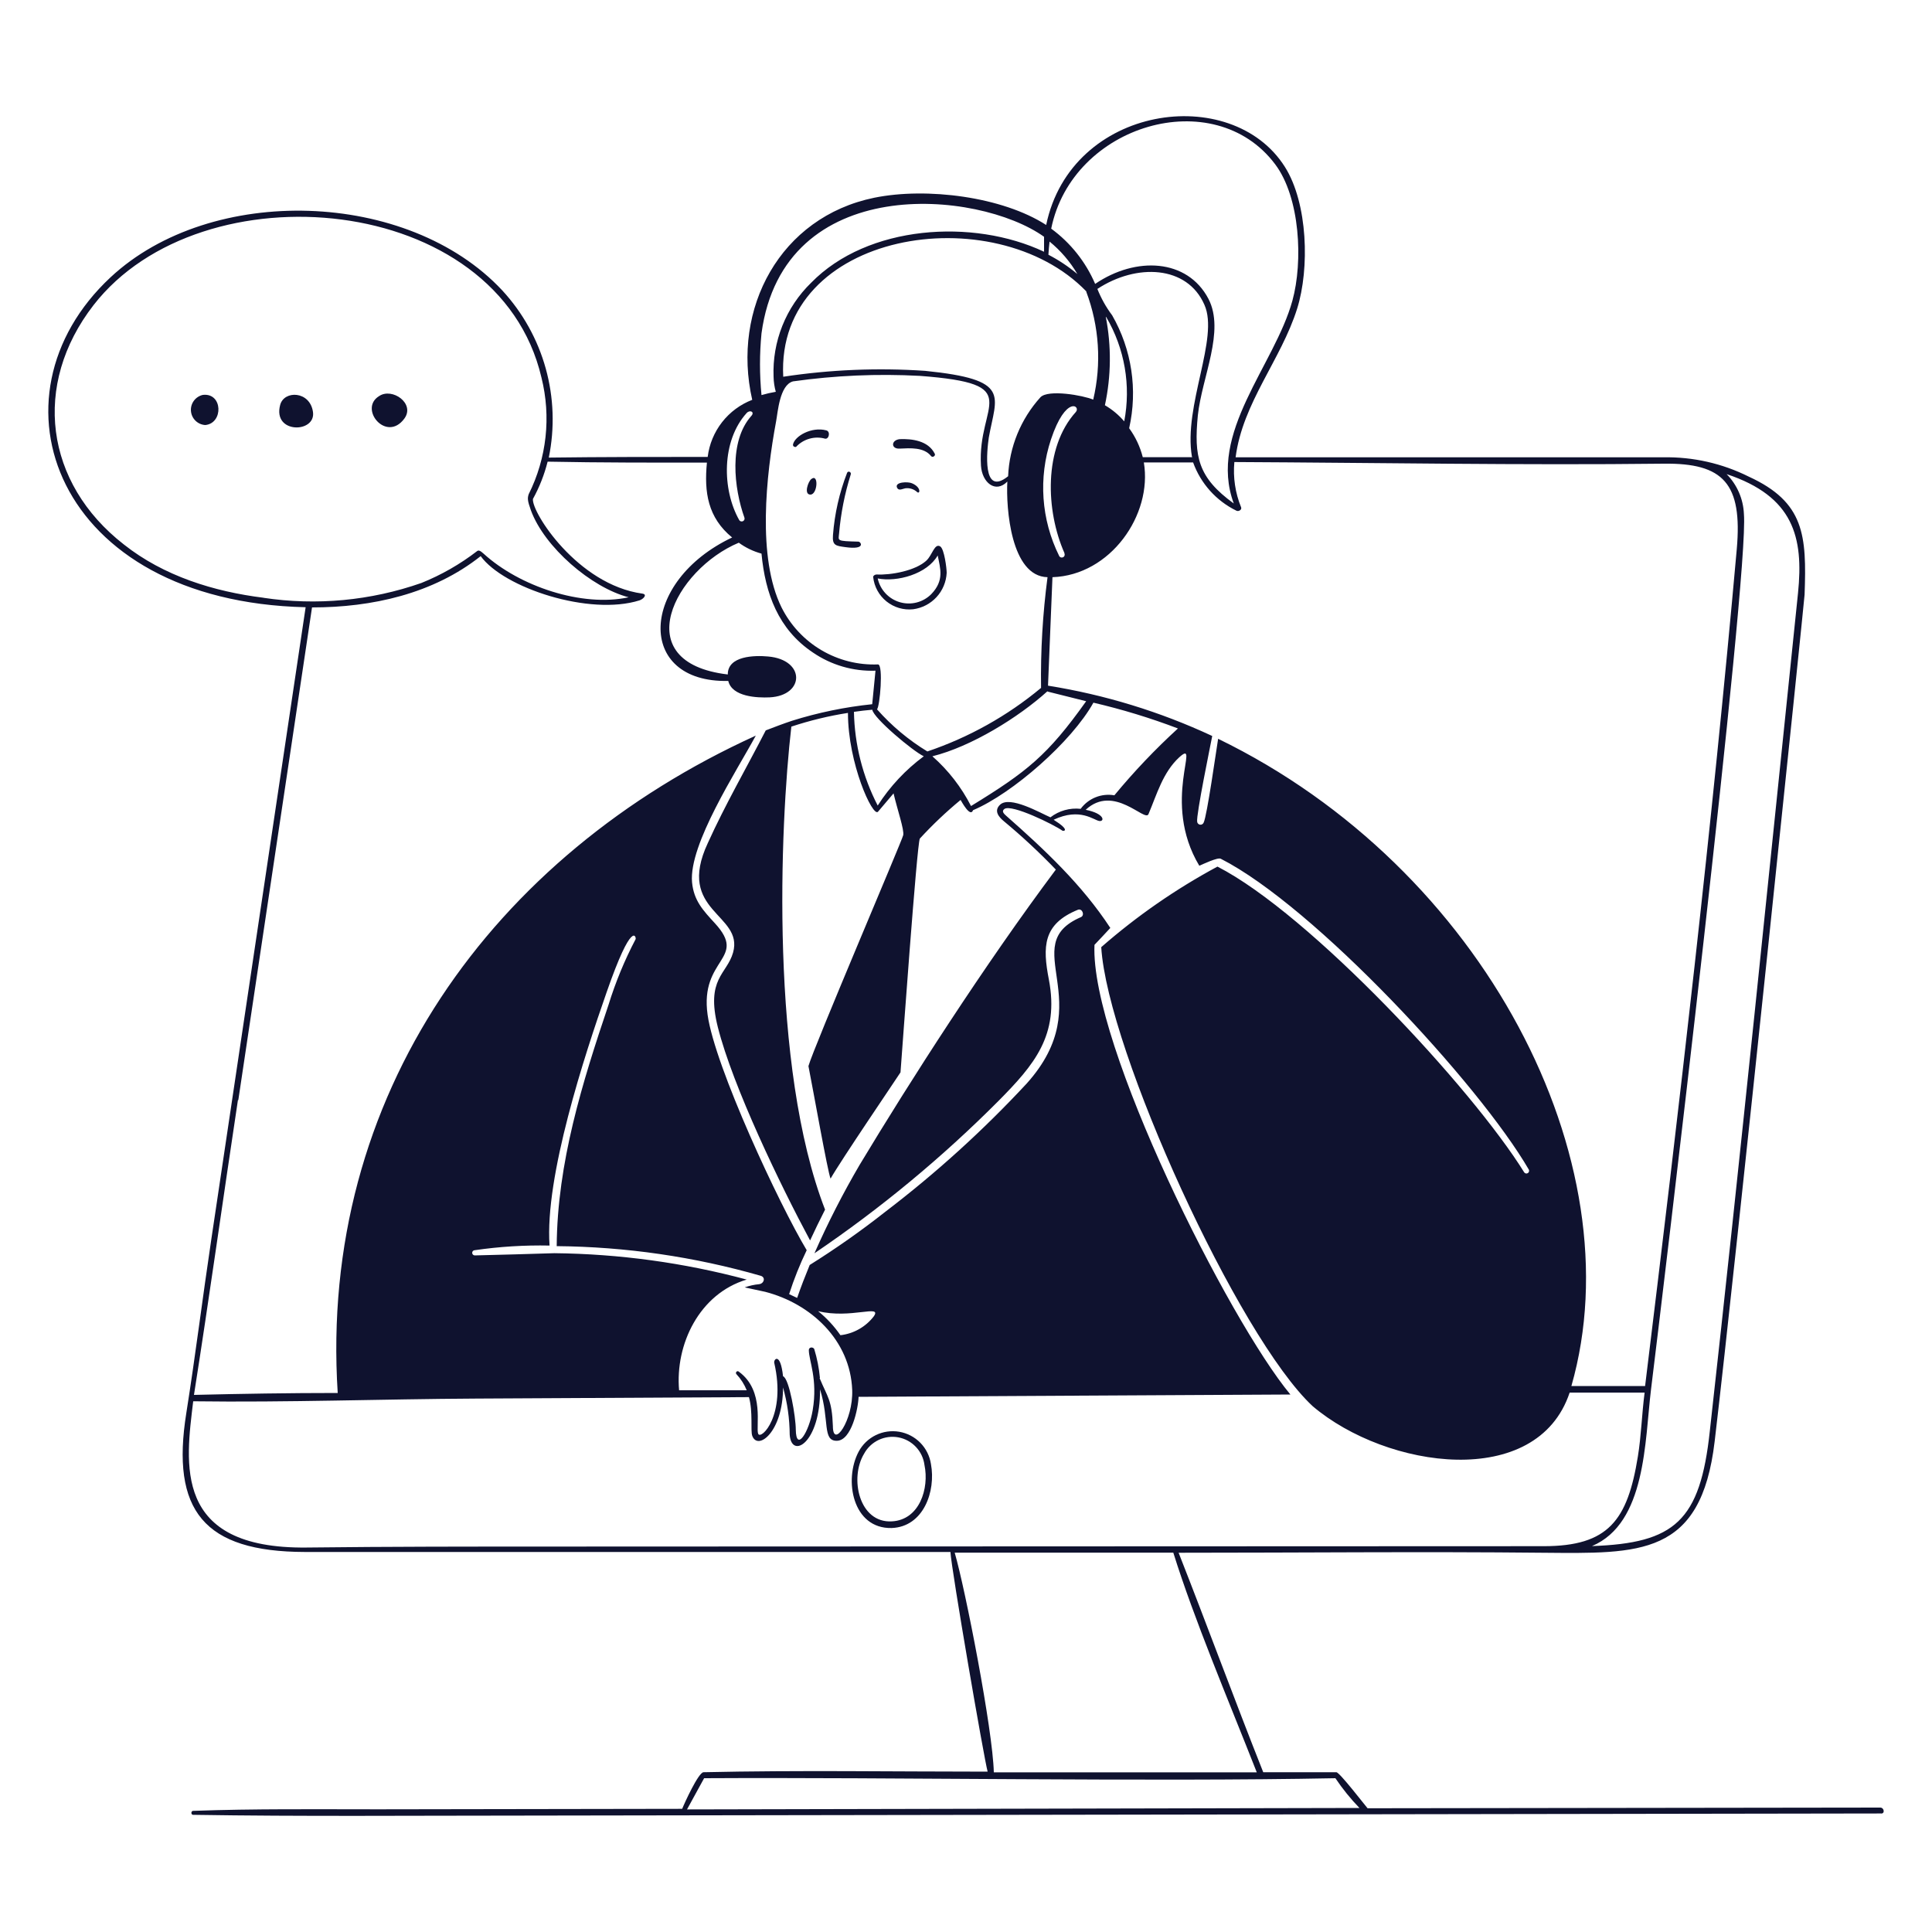 <svg width="200" height="200" viewBox="0 0 200 200" fill="none" xmlns="http://www.w3.org/2000/svg">
<path d="M92.86 50.48C93.03 50.85 93.42 50.6 93.71 50.55C93.924 50.521 94.142 50.538 94.349 50.6C94.556 50.662 94.747 50.768 94.91 50.91C95.23 51.24 95.43 50.46 94.41 50.03C94 49.84 92.59 49.88 92.86 50.48ZM93.13 46.44C94.21 46.39 95.65 46.27 96.4 47.23C96.439 47.267 96.491 47.288 96.545 47.288C96.599 47.288 96.651 47.267 96.69 47.23C96.714 47.216 96.735 47.197 96.751 47.174C96.767 47.151 96.778 47.126 96.784 47.098C96.79 47.071 96.79 47.043 96.784 47.016C96.778 46.988 96.766 46.962 96.75 46.94C96.07 45.62 94.42 45.41 93.14 45.46C92.22 45.56 92.22 46.49 93.13 46.44ZM84 49.58C83.67 49.8 83.17 51.21 83.9 51.2C84.63 51.19 84.77 49 84 49.58ZM85.53 44.55C84.02 44.15 82.26 45.14 82.09 46.02C82.086 46.048 82.087 46.076 82.094 46.103C82.101 46.13 82.113 46.155 82.129 46.178C82.146 46.2 82.167 46.219 82.192 46.233C82.216 46.247 82.242 46.256 82.27 46.26C82.292 46.27 82.316 46.275 82.34 46.275C82.364 46.275 82.388 46.27 82.41 46.26C82.784 45.857 83.262 45.565 83.791 45.415C84.32 45.265 84.88 45.263 85.41 45.41C85.82 45.49 86 44.66 85.53 44.55ZM29 41.93C28.21 44.93 32.71 44.85 32.4 42.65C32.09 40.45 29.39 40.38 29 41.93ZM88.89 150.27C87.33 153.18 88.25 158.27 92.3 158.18C95.6 158.06 96.9 154.38 96.37 151.55C96.242 150.72 95.857 149.952 95.269 149.353C94.68 148.755 93.918 148.357 93.091 148.215C92.264 148.074 91.413 148.196 90.659 148.565C89.905 148.933 89.286 149.53 88.89 150.27ZM92.33 157.49C88.93 157.69 87.92 153.01 89.45 150.49C89.786 149.869 90.311 149.37 90.948 149.065C91.585 148.761 92.303 148.666 92.997 148.795C93.692 148.924 94.327 149.27 94.813 149.783C95.299 150.296 95.609 150.949 95.7 151.65C96.21 154.08 95.19 157.34 92.33 157.49ZM88.86 56.07C86.54 56.01 86.8 55.98 86.86 55.24C87.037 53.158 87.443 51.103 88.07 49.11C88.15 48.86 87.79 48.7 87.69 48.95C86.891 51.01 86.399 53.177 86.23 55.38C86.14 56.48 86.52 56.5 87.52 56.64C89.68 56.94 89.12 56.07 88.86 56.07Z" fill="#0F122F"/>
<path d="M194.64 187.12L141.57 187.19C141.36 186.96 138.67 183.46 138.34 183.46H130.77C127.77 175.9 124.98 168.29 122.01 160.74C134.59 160.74 147.16 160.61 159.73 160.74C169.73 160.82 176.09 161.15 177.5 149.22C179.7 130.62 186.81 61.92 186.81 61.56C187.03 55.41 186.81 51.99 181.03 49.34C178.288 47.97 175.255 47.284 172.19 47.34H127.91C128.64 41.68 132.61 37.26 134.28 31.95C135.58 27.8 135.39 21.05 133.02 17.29C127.5 8.52 110.88 10.84 108.3 23.29C103.78 20.37 95.95 19.36 90.5 20.47C80.76 22.47 75.71 31.93 77.87 41.39C76.638 41.864 75.558 42.665 74.746 43.706C73.934 44.747 73.42 45.989 73.26 47.3C67.78 47.3 62.26 47.3 56.81 47.37C57.438 44.312 57.329 41.148 56.493 38.139C55.657 35.131 54.117 32.365 52 30.07C42.25 19.61 21.85 19 11.44 28.71C-1.86 41.11 5.71 62.26 31.64 62.86C28.38 84.66 25.127 106.46 21.88 128.26C20.98 134.26 20.24 140.26 19.29 146.26C17.67 156.38 21.11 160.64 31.57 160.66H98.39C98.48 162.44 101.88 182.14 102.24 183.4C92.44 183.4 82.63 183.24 72.83 183.46C72.31 183.46 70.83 186.71 70.62 187.25L39.15 187.3C32.76 187.3 26.36 187.23 19.99 187.46C19.76 187.46 19.75 187.87 19.99 187.87C31.27 188.05 42.58 187.95 53.87 187.95L194.71 187.73C195.14 187.79 195.07 187.12 194.64 187.12ZM186.13 61.39C183.13 90.3 180.19 119.54 177 148.14C176 157.46 173.37 159.75 164.8 160.05C170.42 157.67 170.26 149.16 170.91 143.86C172.07 134.48 181.07 59.59 180.53 53.22C180.468 51.666 179.83 50.19 178.74 49.08C185.67 51.39 186.72 55.6 186.13 61.39ZM172.23 48C178.42 47.92 180.39 50.06 179.79 56.84C177.27 85.15 173.79 115.01 170.3 143.48H162.67C169.31 120.24 153.6 89.83 126.1 76.48C125.91 77.63 124.95 84.48 124.6 85.16C124.57 85.231 124.518 85.29 124.451 85.329C124.384 85.367 124.307 85.382 124.23 85.372C124.154 85.362 124.083 85.326 124.029 85.272C123.975 85.217 123.94 85.146 123.93 85.07C123.81 84.38 125.34 76.98 125.49 76.19C120.092 73.673 114.371 71.919 108.49 70.98C108.65 67.24 108.8 63.49 108.95 59.75C114.95 59.55 119.32 53.3 118.41 47.87H123.51C124.299 50.058 125.909 51.852 128 52.87C128.21 52.98 128.58 52.77 128.48 52.52C127.874 51.035 127.634 49.427 127.78 47.83C142.59 47.9 157.49 48.17 172.23 48ZM90.79 73.43C91.08 73.13 91.46 68.85 90.9 68.78C88.841 68.864 86.801 68.35 85.027 67.302C83.253 66.253 81.82 64.714 80.9 62.87C78.37 57.74 79.3 49.2 80.34 43.63C80.52 42.69 80.7 39.86 82.09 39.48C86.438 38.866 90.835 38.675 95.22 38.91C106.35 39.75 101.14 41.74 101.55 48.21C101.66 49.95 103.05 51.11 104.28 49.85C104.13 52.6 104.65 59.67 108.44 59.75C107.939 63.549 107.715 67.379 107.77 71.21C104.285 74.109 100.295 76.339 96 77.79C94.054 76.607 92.298 75.137 90.79 73.43ZM95.63 78.29C93.743 79.686 92.127 81.414 90.86 83.39C89.307 80.388 88.466 77.069 88.4 73.69C89.03 73.6 89.67 73.52 90.3 73.47C90.41 74.33 94.5 77.76 95.63 78.29ZM110.19 57.29C110.207 57.326 110.216 57.365 110.218 57.405C110.219 57.445 110.213 57.484 110.199 57.521C110.185 57.559 110.163 57.593 110.136 57.622C110.109 57.651 110.076 57.674 110.04 57.69C110.004 57.707 109.965 57.716 109.925 57.718C109.885 57.719 109.846 57.713 109.809 57.699C109.771 57.685 109.737 57.663 109.708 57.636C109.679 57.609 109.656 57.576 109.64 57.54C107.781 53.788 107.479 49.453 108.8 45.48C110.34 40.86 111.91 42.04 111.37 42.65C108 46.37 108.26 52.89 110.19 57.25V57.29ZM108.44 71.59L112.44 72.59C108.44 78.21 106.31 79.89 100.52 83.44C99.523 81.487 98.166 79.739 96.52 78.29C100.54 77.29 105.42 74.28 108.44 71.55V71.59ZM123.44 47.33H118.3C118.025 46.249 117.547 45.231 116.89 44.33C117.789 40.35 117.161 36.178 115.13 32.64C114.501 31.802 113.986 30.884 113.6 29.91C117.65 27.25 122.9 27.46 124.68 31.55C126.23 35 122.48 42 123.39 47.29L123.44 47.33ZM114.52 32.83C116.429 36.082 117.09 39.917 116.38 43.62C115.811 42.955 115.135 42.391 114.38 41.95C115.03 38.934 115.061 35.818 114.47 32.79L114.52 32.83ZM132 17C134.6 20.45 134.9 27.09 133.79 31.12C131.95 37.82 125.01 44.8 127.72 52.12C124 49.43 123.59 47.26 124 43C124.43 39 126.83 34.28 125.1 30.94C122.92 26.77 117.58 26.52 113.37 29.39C112.393 27.11 110.821 25.135 108.82 23.67C111 12.88 125.68 8.58 132 17ZM108.64 25C109.797 25.941 110.776 27.083 111.53 28.37C110.607 27.595 109.601 26.924 108.53 26.37C108.56 25.88 108.6 25.42 108.65 25H108.64ZM112.45 30.2C113.796 33.769 114.047 37.658 113.17 41.37C112.11 40.92 108.52 40.29 107.71 41.12C105.672 43.372 104.487 46.266 104.36 49.3C101.63 51.49 102.17 46.6 102.36 45.3C103.13 40.93 104.76 39.3 95.77 38.39C90.866 38.057 85.94 38.262 81.08 39C80.29 23.92 102.94 20.3 112.46 30.17L112.45 30.2ZM78.83 34.51C81.1 17.77 101.26 19.64 108.08 24.51V26.06C100.73 22.59 89.82 23.28 83.97 29.27C82.675 30.528 81.659 32.044 80.989 33.721C80.319 35.397 80.009 37.196 80.08 39C80.091 39.528 80.168 40.052 80.31 40.56C79.81 40.644 79.316 40.757 78.83 40.9C78.623 38.775 78.623 36.635 78.83 34.51ZM77.29 42.76C77.64 42.38 78.14 42.65 77.79 43.04C75.42 45.68 75.97 50.54 77.07 53.61C77.087 53.678 77.079 53.751 77.049 53.814C77.017 53.878 76.965 53.928 76.901 53.957C76.836 53.985 76.764 53.99 76.696 53.971C76.628 53.951 76.569 53.909 76.53 53.85C74.73 50.68 74.68 45.64 77.29 42.76ZM27.29 61.88C22.13 61.24 16.95 59.63 12.83 56.37C4.64 50 3.3 39.83 9.68 31.59C20.83 17.21 51.55 19.84 56.05 39.08C57.066 43.135 56.598 47.42 54.73 51.16C54.6 51.56 54.59 51.81 54.96 52.83C56.35 56.63 61.2 60.83 65.08 61.83C60.24 62.88 53.77 60.69 50.08 57.33C49.68 56.96 49.53 56.95 49.39 57.05C47.627 58.409 45.685 59.52 43.62 60.35C38.37 62.187 32.75 62.712 27.25 61.88H27.29ZM24.67 113.88C27.217 96.9 29.76 79.9 32.3 62.88C38.49 62.88 44.83 61.48 49.76 57.57C52.16 60.87 61.03 63.78 66.2 62.15C66.6 62.02 67.06 61.53 66.49 61.45C59.78 60.52 55 53 55.17 51.65C55.84 50.434 56.35 49.136 56.69 47.79C62.18 47.9 67.69 47.89 73.18 47.89C72.88 50.95 73.27 53.58 75.79 55.64C66.17 60.19 65.79 70.7 75.39 70.49C75.78 72.14 78.39 72.25 79.68 72.19C83.32 72 83.39 68.3 79.52 67.96C78.12 67.83 75.33 67.88 75.34 69.82C64.81 68.58 69.88 58.94 76.48 56.18C77.188 56.697 77.984 57.08 78.83 57.31C79.22 61.44 80.56 65.14 84.14 67.54C86.045 68.848 88.32 69.511 90.63 69.43L90.29 72.9C87.476 73.191 84.699 73.764 82 74.61C81.09 74.91 80.18 75.26 79.27 75.61C77.27 79.5 75.07 83.3 73.27 87.28C69.93 94.42 77 94.58 75.89 98.6C75.25 100.87 73.04 101.28 74.31 106.33C75.86 112.47 80.79 122.7 83.86 128.41C84.36 127.34 84.86 126.29 85.41 125.22C79.68 110.45 80.73 85.49 81.92 75.22C83.831 74.587 85.791 74.112 87.78 73.8C87.78 79.04 90.35 84.63 90.89 84.03L92.5 82.13C92.91 83.87 93.62 85.9 93.5 86.46C93.38 87.02 84.19 108.52 83.69 110.36C84.17 112.78 85.69 121.36 85.98 122.01C87.06 120.11 92.57 112.01 93.22 111.01C93.39 108.81 94.92 87.36 95.22 86.81C96.533 85.381 97.943 84.044 99.44 82.81C99.54 82.97 100.44 84.67 100.73 83.87C104.82 82.14 110.95 76.77 113.19 72.74C116.163 73.433 119.087 74.325 121.94 75.41C119.588 77.56 117.389 79.873 115.36 82.33C114.706 82.216 114.032 82.286 113.416 82.533C112.799 82.781 112.264 83.195 111.87 83.73C110.752 83.607 109.63 83.922 108.74 84.61C107.68 84.15 104.53 82.33 103.52 83.31C102.86 83.94 103.39 84.58 103.93 85.02C105.813 86.584 107.606 88.253 109.3 90.02C101.9 99.91 94.23 111.88 88.98 120.6C87.251 123.556 85.692 126.607 84.31 129.74C91.154 125.102 97.536 119.818 103.37 113.96C107.06 110.23 109.68 107.17 108.58 101.41C107.92 98 107.95 95.66 111.58 94.18C112.04 94 112.32 94.75 111.9 94.94C105.14 97.85 113.95 103.63 106.28 112.17C101.79 117.002 96.896 121.442 91.65 125.44C89.142 127.417 86.528 129.256 83.82 130.95C83.36 132.07 82.91 133.22 82.52 134.36L81.69 133.97C82.19 132.413 82.798 130.892 83.51 129.42C80.68 124.71 74 110.42 73.25 105.05C72.42 99.14 77.44 99.32 74.01 95.58C72.79 94.25 71.82 93.24 71.64 91.33C71.29 87.4 76.3 79.75 78.24 76.15C50.95 88.56 32.99 113.45 34.96 144.2C29.96 144.2 25.03 144.28 20.08 144.4C21.68 134.22 23.1 124 24.63 113.88H24.67ZM84.88 142.65C84.786 141.632 84.589 140.627 84.29 139.65C84.16 139.41 83.73 139.44 83.73 139.76C83.73 140.85 84.67 142.76 84.13 145.98C83.75 148.26 82.41 150.38 82.38 147.98C82.38 146.73 81.71 142.69 81.06 142.47C80.78 139.9 80.06 140.72 80.15 141.08C81.4 146.54 78.78 149.08 78.49 148.43C78.2 147.78 79.21 143.98 76.49 142C76.474 141.983 76.455 141.969 76.433 141.96C76.412 141.95 76.388 141.945 76.365 141.945C76.341 141.945 76.318 141.95 76.297 141.96C76.275 141.969 76.256 141.983 76.24 142C76.222 142.017 76.209 142.037 76.199 142.059C76.189 142.082 76.184 142.106 76.184 142.13C76.184 142.154 76.189 142.178 76.199 142.201C76.209 142.223 76.222 142.243 76.24 142.26C76.693 142.743 77.052 143.306 77.3 143.92H70.3C69.88 139.15 72.41 133.92 77.3 132.46C70.804 130.718 64.115 129.801 57.39 129.73C54.66 129.81 51.9 129.9 49.15 129.96C49.078 129.96 49.01 129.932 48.959 129.881C48.908 129.83 48.88 129.762 48.88 129.69C48.88 129.618 48.908 129.55 48.959 129.499C49.01 129.448 49.078 129.42 49.15 129.42C51.712 129.047 54.301 128.887 56.89 128.94C56.38 121.81 60.52 109.23 62.8 102.71C65.45 95.09 65.87 97.02 65.8 97.22C64.661 99.39 63.724 101.659 63 104C60.27 112.09 57.69 120.38 57.63 129C64.776 129.063 71.881 130.096 78.75 132.07C79.29 132.23 79.09 132.89 78.57 132.94C78.065 132.989 77.568 133.1 77.09 133.27L79.22 133.73C83.96 134.96 88.02 138.73 88.22 143.89C88.33 147.07 86.22 150.03 86.22 147.63C86.12 144.88 85.66 144.64 84.84 142.65H84.88ZM87 138.22C86.353 137.284 85.575 136.445 84.69 135.73C88.07 136.56 91.33 134.99 90.46 136.26C90.044 136.802 89.524 137.255 88.929 137.592C88.335 137.929 87.679 138.142 87 138.22ZM57.29 160.1C48.78 160.1 40.29 160.1 31.75 160.2C17.8 160.36 19.24 151.42 20 145.06C29.78 145.19 39.55 144.83 49.33 144.78L77.53 144.63C77.96 146.15 77.68 148.08 77.87 148.63C78.45 150.22 81.06 148.22 81.06 143.63C81.508 145.222 81.74 146.867 81.75 148.52C81.93 151.1 84.94 149.38 84.89 143.82C85.89 147.06 85.11 149.17 86.63 149.15C88.15 149.13 88.84 145.8 88.88 144.6L133.58 144.36C127.22 136.71 112.84 108.1 113.3 97.81C113.3 97.81 114.77 96.26 114.94 96.06C112 91.57 108.14 87.96 104.15 84.44C103.94 84.25 103.64 83.98 103.98 83.74C104.74 83.22 109.07 85.35 109.98 85.99C110.09 86.06 110.87 85.99 109.07 84.86C111.83 83.56 113.25 84.93 113.81 84.99C114.37 85.05 114.35 84.22 112.39 83.83C115.31 81.12 118.53 85.14 118.89 84.28C119.76 82.22 120.38 79.96 122.07 78.4C124.39 76.3 120.15 82.95 124.15 89.62C124.49 89.48 126.06 88.72 126.38 88.9C136.05 93.82 153.11 112.2 158.27 121.09C158.297 121.153 158.3 121.223 158.278 121.288C158.257 121.353 158.213 121.408 158.154 121.442C158.095 121.476 158.025 121.488 157.958 121.475C157.891 121.462 157.831 121.424 157.79 121.37C152.38 112.64 135.59 94.61 126.03 89.71C121.72 92.03 117.684 94.827 114 98.05C114.64 108.67 128.18 138.41 135.89 145.57C143.57 152.08 159.11 154.29 162.49 144.16H170.25C169.96 146.38 169.9 148.65 169.55 150.79C168.48 157.39 166.5 160.06 159.81 160.06L57.29 160.1ZM98.83 160.73H121.46C123.62 167.65 127.1 175.84 130.1 183.47H102.88C102.77 179.05 99.93 164.51 98.83 160.73ZM71.12 187.31L72.89 184.08C92.28 183.97 118.99 184.46 138.24 184.08C138.977 185.178 139.811 186.209 140.73 187.16L71.12 187.31Z" fill="#0F122F"/>
<path d="M98 59.3C98 58.84 97.76 56.86 97.34 56.57C96.74 56.19 96.51 57.48 95.89 58.04C94.75 59.09 92.2 59.55 90.74 59.47C90.59 59.47 90.38 59.59 90.39 59.73C90.442 60.221 90.591 60.697 90.827 61.131C91.064 61.565 91.383 61.948 91.768 62.258C92.152 62.568 92.594 62.799 93.068 62.939C93.542 63.078 94.039 63.123 94.53 63.07C95.458 62.947 96.314 62.502 96.948 61.814C97.582 61.125 97.954 60.235 98 59.3ZM90.86 59.88C92.86 60.28 95.97 59.43 97.07 57.5C97.34 58.86 97.77 60.08 96.41 61.5C95.993 61.92 95.47 62.22 94.897 62.368C94.324 62.516 93.722 62.506 93.153 62.34C92.585 62.175 92.072 61.858 91.668 61.425C91.265 60.992 90.986 60.459 90.86 59.88ZM41.86 43.33C43 41.77 40.6 40.09 39.25 41C37.09 42.31 40 45.86 41.86 43.33ZM21 40.88C20.628 40.962 20.298 41.177 20.071 41.484C19.844 41.79 19.736 42.169 19.767 42.549C19.797 42.929 19.964 43.285 20.237 43.552C20.509 43.819 20.869 43.978 21.25 44C23.14 43.82 23.07 40.64 21 40.88Z" fill="#0F122F"/>
</svg>
